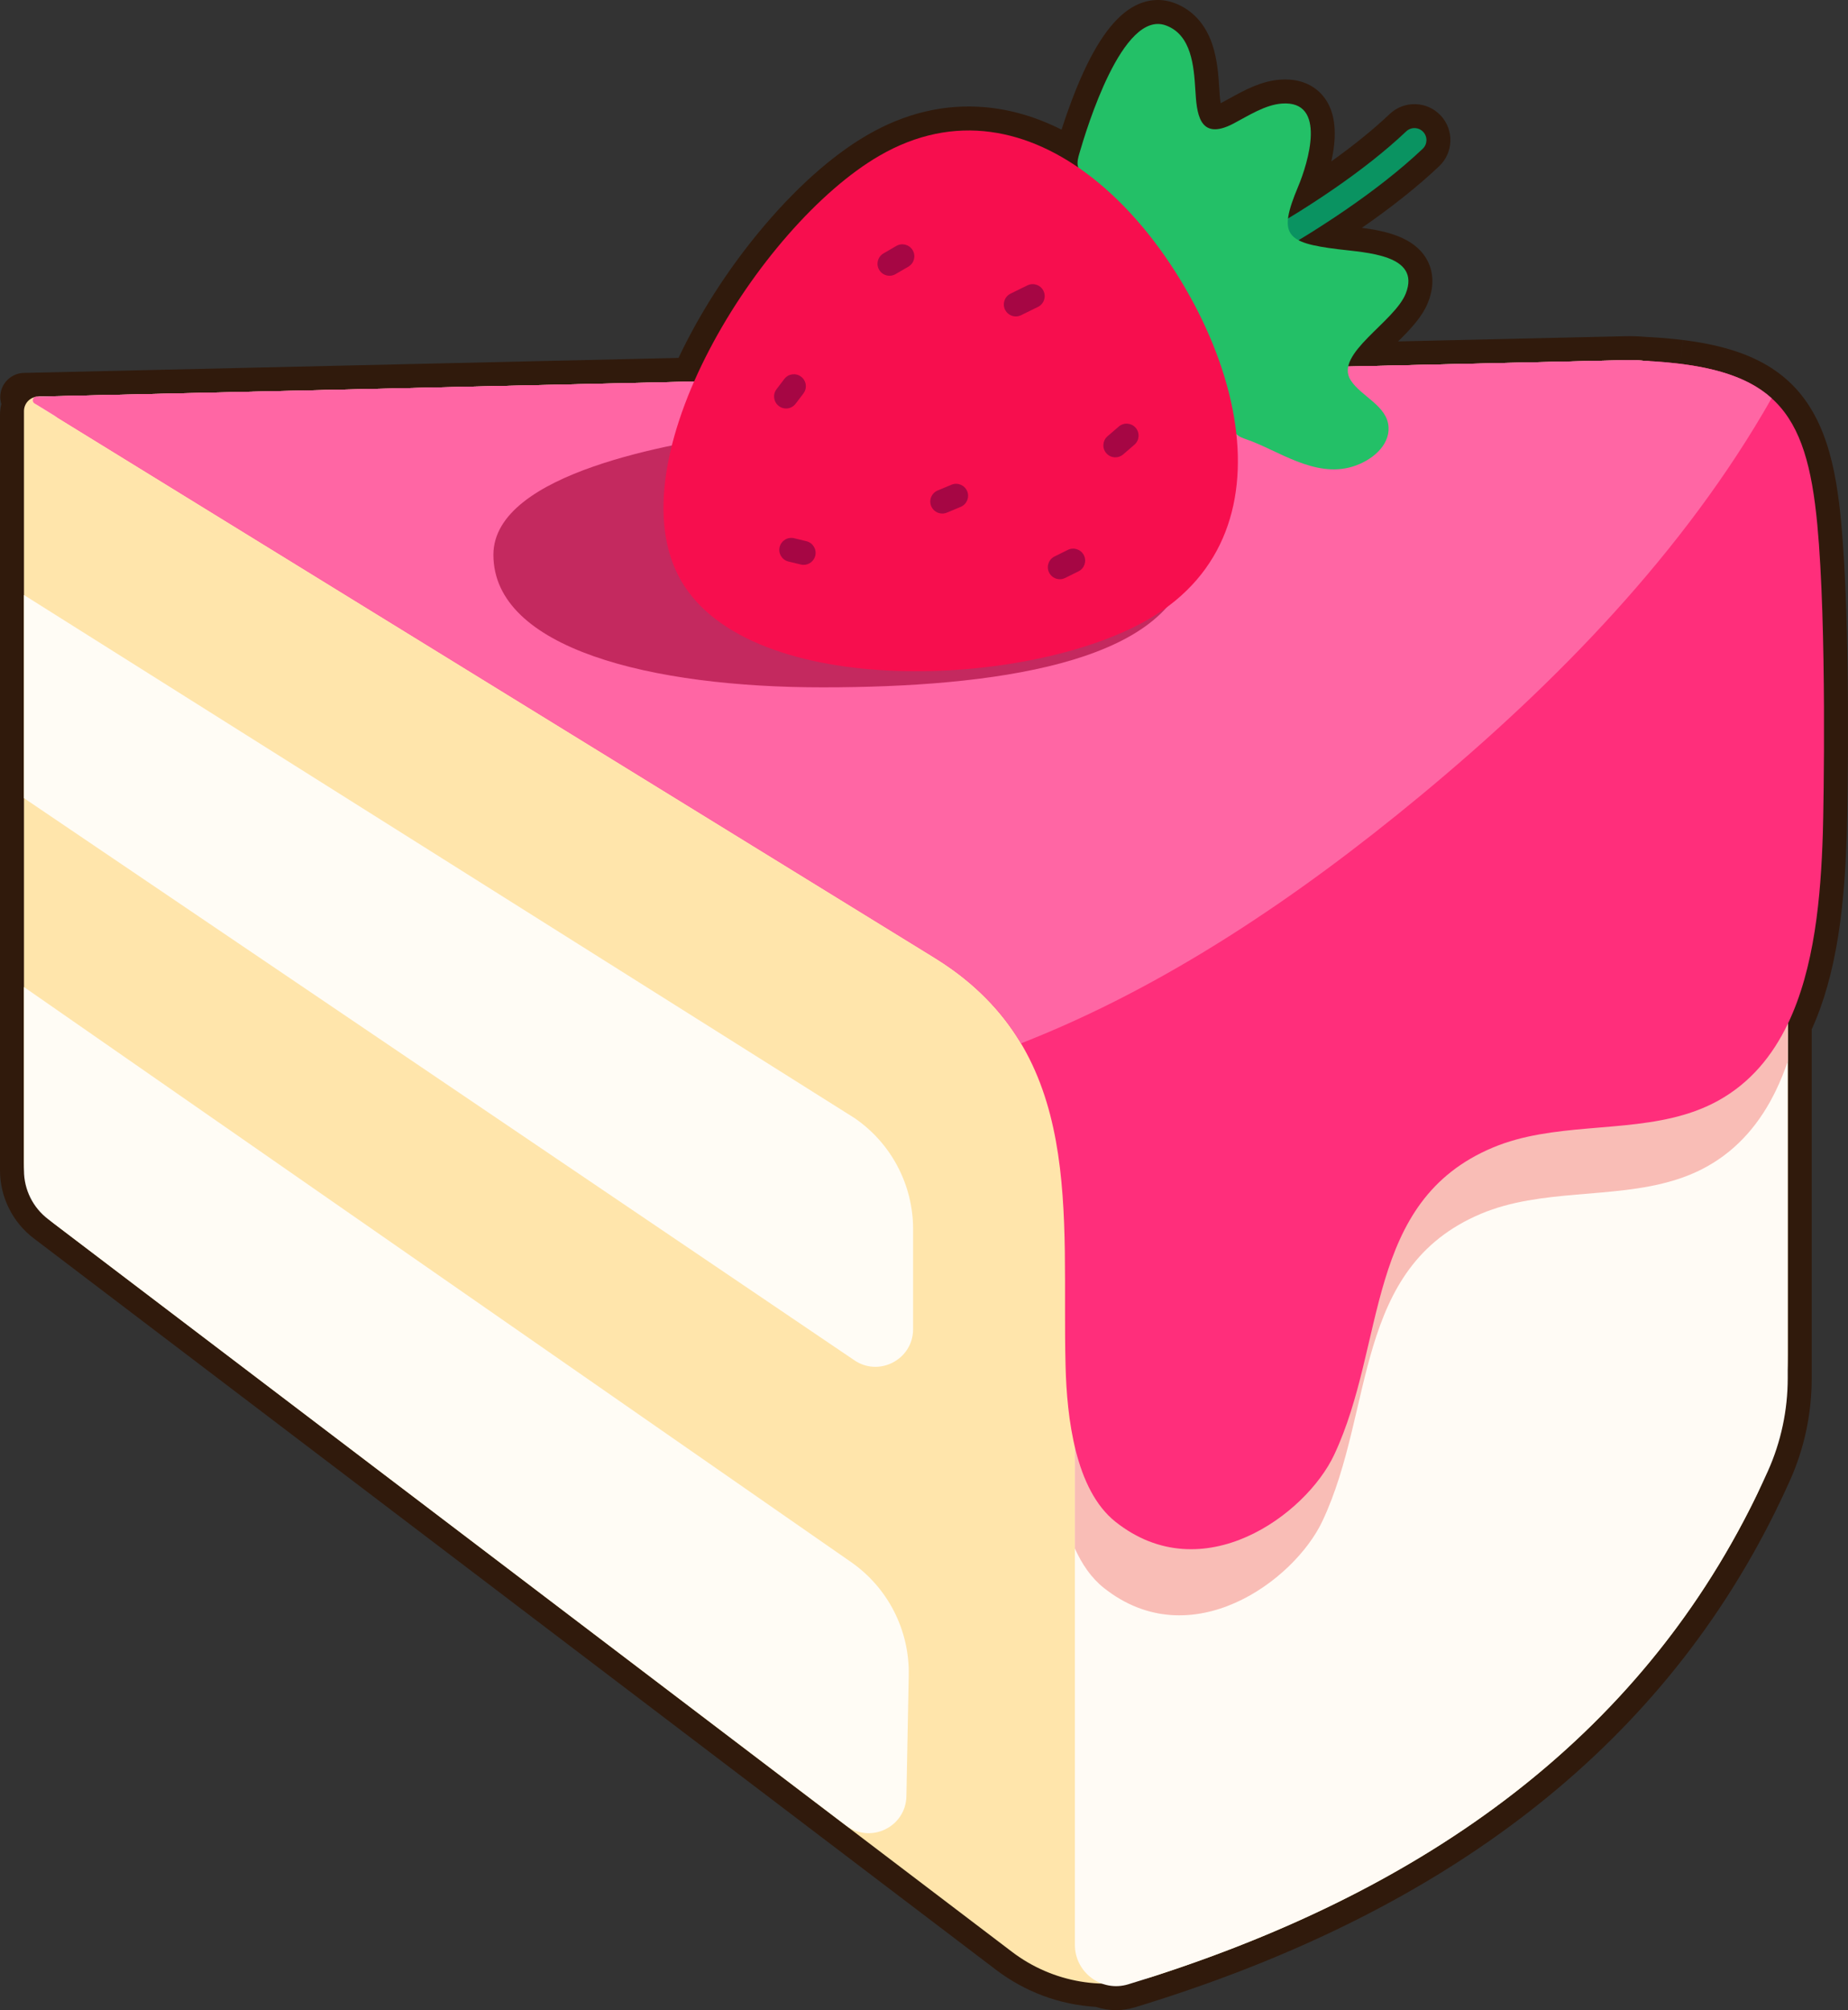 <svg viewBox="0 0 2698.3 2934.885" xmlns="http://www.w3.org/2000/svg"><rect x="0" y="0" width="2698.3" height="2934.885" fill="#333333" stroke="none"/><g id="Flat_Sticker_Black_70"><path d="m0 1708.928c0 38.606 18.352 75.598 49.09 98.955l9.862 7.494c.24.189.478.375.699.542l1394.601 1060.023c42.486 32.294 92.835 50.975 145.928 54.205 9.577 3.155 19.438 4.738 29.354 4.738 9.335 0 18.718-1.404 27.944-4.219 13.799-4.21 27.675-8.581 41.243-12.99.078-.025.156-.05.233-.075l.281-.093c5.668-1.844 11.612-3.804 17.678-5.831l1.299-.432c5.395-1.807 10.961-3.696 17.015-5.777l2.192-.752c5.262-1.814 10.781-3.743 16.399-5.729l2.584-.915c5.292-1.878 10.706-3.824 16.086-5.781l2.656-.969c5.479-2.001 10.872-3.995 16.029-5.926l2.387-.897c5.735-2.155 11.041-4.172 16.224-6.168l1.788-.693c6.01-2.322 11.484-4.462 16.733-6.542l.621-.248c5.425-2.152 11.048-4.412 16.712-6.717l1.076-.436c5.145-2.097 10.449-4.289 16.203-6.695l2.004-.836c4.985-2.091 10.228-4.317 15.581-6.617l2.403-1.033c5.007-2.159 10.134-4.396 15.248-6.655l2.497-1.105c5.148-2.283 10.238-4.565 15.136-6.789l2.307-1.051c5.393-2.457 10.383-4.757 15.253-7.03l1.807-.847c5.6-2.62 10.727-5.048 15.669-7.419l.805-.388c5.214-2.505 10.513-5.082 15.775-7.673l.779-.382c4.903-2.418 9.938-4.934 15.372-7.68l1.79-.902c4.719-2.392 9.533-4.863 14.712-7.551l2.232-1.158c4.725-2.461 9.55-5.005 14.337-7.557l2.358-1.26c4.802-2.57 9.577-5.155 14.185-7.679l2.239-1.23c5.061-2.782 9.725-5.376 14.246-7.921l1.795-1.015c5.234-2.956 10.012-5.683 14.604-8.339l.913-.531c5.016-2.906 9.988-5.821 14.797-8.677l.54-.319c4.625-2.75 9.373-5.608 14.524-8.746l1.533-.932c4.442-2.713 8.962-5.508 13.8-8.534l2.048-1.28c4.357-2.734 8.868-5.599 13.397-8.508l2.21-1.421c4.487-2.893 8.938-5.796 13.226-8.625l2.094-1.385c4.71-3.12 9.044-6.022 13.24-8.867l1.753-1.193c4.827-3.283 9.239-6.317 13.495-9.282l1.023-.716c4.727-3.299 9.363-6.573 13.779-9.732.019-.014.065-.047.085-.061l.111-.079c.031-.022.062-.044.093-.066 4.327-3.098 8.771-6.321 13.601-9.865l1.314-.962c4.121-3.032 8.328-6.167 12.872-9.59l1.821-1.371c4.036-3.052 8.219-6.253 12.435-9.516l2.021-1.565c4.096-3.183 8.205-6.414 12.219-9.605l1.967-1.569c4.202-3.355 8.301-6.665 12.184-9.839l1.683-1.382c4.449-3.65 8.488-7.001 12.319-10.221l1.107-.936c4.498-3.788 8.626-7.307 12.614-10.752.067-.057.134-.114.199-.171 3.985-3.444 8.103-7.05 12.591-11.029l1.126-.995c3.811-3.387 7.683-6.873 11.855-10.673l1.626-1.479c3.679-3.361 7.514-6.91 11.408-10.556l1.836-1.72c3.722-3.497 7.477-7.068 11.15-10.606l1.833-1.769c3.804-3.676 7.532-7.322 11.08-10.835l1.589-1.581c3.88-3.855 7.644-7.639 11.2-11.261l1.087-1.115c4.147-4.237 7.92-8.138 11.531-11.925.023-.025.07-.074.111-.117.017-.018.034-.036.051-.054 3.671-3.852 7.5-7.925 11.379-12.104l.901-.967c3.42-3.691 6.948-7.553 10.789-11.807l1.434-1.586c3.348-3.722 6.822-7.634 10.335-11.639l1.642-1.873c3.365-3.852 6.749-7.774 10.035-11.632l1.685-1.981c3.369-3.971 6.714-7.962 9.947-11.87l1.474-1.789c3.47-4.212 6.83-8.341 9.964-12.243l1.094-1.371c3.677-4.593 7.025-8.832 10.192-12.899l.354-.456c3.269-4.201 6.672-8.638 10.122-13.198l.689-.906c3.104-4.112 6.269-8.364 9.682-13.01l1.21-1.644c2.964-4.049 6.061-8.338 9.204-12.75l1.448-2.033c2.947-4.153 5.948-8.44 8.916-12.736l1.476-2.141c2.98-4.333 5.934-8.684 8.793-12.956l1.316-1.977c3.102-4.655 5.969-9.014 8.764-13.327l1.009-1.566c3.188-4.936 6.105-9.516 8.919-14.002l.406-.652c2.902-4.633 5.87-9.444 8.815-14.29l.521-.853c2.718-4.481 5.498-9.138 8.52-14.271l.981-1.663c2.562-4.369 5.192-8.922 8.052-13.942l1.221-2.143c2.556-4.509 5.16-9.172 7.741-13.862l1.273-2.32c2.584-4.719 5.13-9.436 7.569-14.024l1.168-2.208c2.678-5.062 5.134-9.773 7.501-14.389l.926-1.816c2.742-5.367 5.222-10.293 7.582-15.063.018-.036.036-.073.054-.11l.151-.303h-.001l.28-.576c7.113-14.41 14.044-29.125 20.602-43.742 21.243-47.345 32.014-97.832 32.014-150.059v-509.223c17.689-38.855 30.421-83.902 38.853-137.392 8.696-55.164 11.247-110.988 12.41-148.181 1.418-45.396 5.698-307.003-8.198-454.477-7.527-79.88-22.734-160.748-82.47-211.184-.075-.064-.148-.126-.212-.18-1.424-1.198-2.887-2.39-4.35-3.546-.108-.086-.207-.165-.281-.222-1.493-1.175-3.026-2.344-4.558-3.474-.056-.041-.067-.049-.123-.09-.019-.013-.078-.058-.096-.071-1.547-1.137-3.114-2.254-4.658-3.319l-.209-.144c-1.601-1.101-3.223-2.182-4.819-3.21l-.164-.105c-1.667-1.072-3.352-2.121-5.008-3.117-.066-.04-.132-.079-.198-.118-16.781-10.07-35.545-18.067-57.397-24.459l-.698-.207c-1.741-.505-3.511-.995-5.292-1.479l-.359-.099c-.351-.097-.702-.194-1.051-.287-1.632-.436-3.289-.859-4.989-1.286l-.557-.14c-.43-.109-.858-.217-1.289-.323-1.565-.384-3.154-.757-4.745-1.125l-.482-.112c-.583-.136-1.167-.271-1.76-.404-1.519-.342-3.056-.674-4.601-1.001l-.264-.056c-.752-.16-1.506-.319-2.271-.477-1.483-.304-2.982-.602-4.488-.894-.928-.18-1.857-.359-2.787-.534-1.463-.274-2.938-.542-4.402-.801-1.006-.178-2.019-.354-3.051-.53-1.435-.244-2.879-.484-4.335-.718-1.079-.173-2.168-.343-3.242-.508-1.429-.22-2.865-.438-4.299-.646-1.15-.167-2.312-.33-3.463-.489-1.41-.196-2.823-.389-4.246-.575-1.209-.159-2.433-.311-3.655-.462l-4.309 34.734 4.208-34.746c-1.37-.17-2.74-.34-4.141-.503-1.151-.134-2.317-.263-3.483-.392l-.979-.108c-1.194-.132-2.39-.264-3.589-.389-1.192-.124-2.399-.241-3.606-.358l-1.459-.143c-1.051-.103-2.103-.206-3.168-.303-1.241-.113-2.5-.22-3.758-.327l-1.805-.154c-.941-.081-1.884-.162-2.837-.238-1.335-.106-2.689-.206-4.044-.305l-2.017-.148c-.84-.063-1.68-.126-2.541-.185-1.597-.109-3.218-.21-4.839-.311l-1.853-.116c-.692-.045-1.384-.089-2.073-.129-2.685-.157-5.401-.301-8.147-.437-2.171-.194-4.351-.362-6.495-.501-.167-.013-.34-.024-.523-.035-.037-.002-.077-.005-.118-.007-2.271-.142-4.577-.256-6.784-.337l-.909-.036c-2.018-.068-4.136-.113-6.254-.135-.4-.011-.801-.019-1.182-.021-.085 0-.171-.001-.257-.001-.194-.003-.392-.005-.593-.006-2.146-.006-4.363.015-6.603.064-.125.001-.251.003-.359.006l-331.57 7.601c17.926-17.675 35.484-36.091 43.781-57.173 11.709-29.756 4.896-51.351-2.881-64.227-18.695-30.952-58.832-39.878-93.856-44.427 43.916-30.372 81.713-60.486 112.904-89.982 21.032-19.891 21.962-53.185 2.069-74.22-19.89-21.028-53.181-21.958-74.216-2.069-23.822 22.529-52.351 45.677-85.297 69.231.843-3.733 1.616-7.552 2.29-11.416 5.98-34.299 2.051-61.404-11.679-80.564-8.146-11.366-27.434-30.036-65.081-27.371-27.923 1.978-52.103 15.297-73.438 27.048-3.925 2.162-7.632 4.204-11.204 6.084-.915.482-1.769.912-2.562 1.294-1.031-6.858-1.581-15.579-1.906-20.733l-.062-.979c-1.102-17.434-2.61-41.31-9.939-63.487-12.685-38.382-37.496-54.506-56.078-61.273-18.531-6.749-38.03-5.398-56.393 3.906-29.085 14.738-55.437 49.973-80.562 107.719-6.946 15.965-16.785 40.633-27.299 73.5-36.731-18.574-74.297-29.589-112.168-32.847-58.731-5.052-116.556 8.706-171.887 40.89-52.009 30.252-106.874 79.531-158.662 142.508-46.582 56.645-86.59 119.4-116.562 182.681l-933.57 21.41c-.033.001-.066.001-.1.002l-22.322.512c-15.459.369-29.074 11.054-33.108 25.982-1.77 6.55-1.535 13.321.398 19.544-1.323 5.059-2.01 10.315-2.01 15.656v1089.962.173z" fill="#301a0c"/></g><g id="Flat"><path d="m2373.773 525.878-2318.043 53.157c-11.525.264-20.73 9.683-20.73 21.211v1098.167c0 34.53 16.142 67.075 43.632 87.97l1399.114 1063.453c59.241 45.028 136.782 58.306 207.576 35.39 400.502-129.646 705.07-349.119 875.62-694.077 32.538-65.811 49.352-138.281 49.352-211.697v-1222.414c0-129.774-106.78-234.134-236.521-231.16z" fill="#ffe5ab"/><path d="m58.138 578.98c-6.815.156-9.235 9.092-3.431 12.667l1309.876 806.659c127.319 78.35 204.875 217.142 204.875 366.637v1074.575c0 40.466 39.102 69.48 77.806 57.671 436.033-133.045 763.062-368.156 934.083-749.342 19.147-42.676 28.947-88.956 28.947-135.731v-1255.078c0-129.775-106.78-234.135-236.52-231.161z" fill="#fffbf5"/><path d="m2610.294 1549.71v-774.432c0-17.279-1.91-34.101-5.499-50.285-32.974-66.684-95.979-95.593-221.257-101.656-8.798-.81-17.731-1.143-26.783-.936l-2126.86 32.633 1139.433 746.235c127.319 78.35 200.129 232.418 200.129 381.914v477.662c10.367 23.094 24.138 43.202 42.41 57.675 127.029 100.617 277.911-10.293 319.083-97.783 76.454-162.465 44.109-369.886 231.655-448.675 87.276-36.665 190.388-21.615 279.6-48.094 17.243-5.118 33.97-11.777 49.96-20.673 46.503-25.869 78.712-65.134 101.11-111.66 6.459-13.417 12.087-27.447 17.019-41.925z" fill="#f9bdb6"/><path d="m2653.512 766.128c-15.819-167.883-62.195-230.083-252.955-239.315-8.798-.809-17.731-1.143-26.783-.936l-2281.043 52.309c-17.003.39-23.042 22.686-8.561 31.604l1280.413 788.515c1.59.978 3.172 1.966 4.746 2.963 216.704 137.256 180.824 370.803 186.505 593.043 1.925 75.291 13.99 180.9 73.053 227.683 127.029 100.617 277.911-10.293 319.083-97.783 76.454-162.465 44.109-369.886 231.655-448.675 87.276-36.665 190.388-21.615 279.6-48.094 17.243-5.118 33.97-11.778 49.96-20.673 46.503-25.869 78.712-65.134 101.11-111.66 39.288-81.614 48.363-185.582 51.279-278.882 1.2-38.442 5.853-302.419-8.062-450.099z" fill="#ff2e7b"/><path d="m1247.662 1632.385-1212.662-763.644v296.565l1211.131 819.834c36.354 26.211 87.109.234 87.109-44.583v-145.959c0-64.883-32.024-125.584-85.578-162.213z" fill="#fffcf5"/><path d="m1242.558 2280.618-1207.558-839.524v267.834c0 27.905 13.047 54.204 35.265 71.087l1164.991 885.215c35.802 27.204 87.342 2.251 88.207-42.706l3.401-176.764c1.265-65.677-30.37-127.644-84.306-165.142z" fill="#fffcf5"/><path d="m2586.766 581.415c-37.658-33.889-95.66-50.22-186.209-54.601-8.798-.81-17.731-1.143-26.783-.936l-2320.662 53.217c-5.334.122-7.229 7.117-2.686 9.915l1314.156 809.296c1.59.979 3.172 1.966 4.746 2.963 55.29 35.02 94.131 76.311 121.421 122.079 211.559-82.677 406.155-215.05 582.364-360.816 199.658-165.163 387.009-357.687 513.653-581.117z" fill="#ff66a4"/><path d="m1734.884 828.87c-35.512 139.371-283.657 174.685-533.799 174.685s-480.659-56.517-480.659-193.544c0-.021 0-.042 0-.063.11-121.502 271.265-163.263 354.652-176.201 147.684-22.913 718.545-35.409 659.806 195.123z" fill="#c4295f"/><path d="m1730.452 437.86c-6.625 0-12.962-3.78-15.911-10.194-4.037-8.781-.191-19.172 8.589-23.21 2.049-.943 206.384-95.616 330.121-212.634 7.022-6.64 18.097-6.332 24.739.691 6.641 7.022 6.332 18.098-.69 24.739-67.041 63.4-155.821 119.577-218.493 155.54-67.694 38.845-118.91 62.477-121.057 63.464-2.368 1.088-4.854 1.604-7.298 1.604z" fill="#0a9361"/><path d="m1803.203 631.318c.583.846 1.237 1.65 1.972 2.401 3.891 3.977 9.655 6.046 15.292 7.969 44.336 15.129 98.873 56.568 154.338 39.609 27.955-8.548 54.101-30.425 52.65-57.504-1.688-31.505-40.28-44.889-55.419-68.839-24.073-38.084 64.196-84.829 80.575-126.452 22.319-56.718-57.841-59.514-99.028-64.637-75.925-9.444-88.074-20.198-58.288-91.047 14.873-35.377 42.582-126.302-23.387-121.631-24.557 1.739-48.799 17.601-70.807 29.189-51.5 27.118-53.76-17.421-55.768-49.18-2.159-34.152-5.465-80.387-43.064-94.081-63.386-23.083-115.793 150.944-126.293 186.977-1.735 5.955-3.362 12.118-2.327 17.769 1.591 8.68 9.069 14.537 16.053 19.991 111.766 87.269 185.606 212.152 208.083 351.927.99 6.151 2.003 12.582 5.418 17.539z" fill="#23c067"/><path d="m1593.979 258.822c-90.957-70.848-200.093-95.36-310.443-31.172-174.272 101.369-390.167 446.37-288.797 620.643s507.994 157.172 682.266 55.802c113.064-65.766 144.558-176.458 125.068-293.688-10.551-63.464-36.029-128.842-71.633-190.051-37.181-63.922-83.774-120.494-136.461-161.534z" fill="#f70e4e"/><g fill="#a60644"><path d="m1628.545 667.717c-4.911 0-9.793-2.055-13.254-6.064-6.316-7.316-5.506-18.367 1.811-24.682l16.426-14.181c7.314-6.316 18.365-5.505 24.682 1.81 6.316 7.316 5.506 18.367-1.811 24.682l-16.426 14.181c-3.306 2.855-7.377 4.254-11.428 4.254z"/><path d="m1483.214 461.985c-6.463 0-12.678-3.595-15.72-9.787-4.262-8.675-.684-19.162 7.99-23.423l24.665-12.117c8.674-4.261 19.161-.685 23.424 7.99 4.262 8.675.685 19.162-7.99 23.423l-24.665 12.117c-2.482 1.22-5.113 1.797-7.704 1.797z"/><path d="m1298.811 402.61c-6.029 0-11.894-3.117-15.144-8.704-4.86-8.354-2.026-19.067 6.328-23.926l18.749-10.906c8.354-4.86 19.067-2.026 23.926 6.328 4.86 8.354 2.026 19.066-6.328 23.926l-18.749 10.906c-2.768 1.61-5.796 2.376-8.782 2.376z"/><path d="m1547.486 845.681c-6.441 0-12.638-3.569-15.692-9.731-4.293-8.659-.754-19.159 7.905-23.452l19.476-9.656c8.661-4.294 19.159-.753 23.452 7.906s.754 19.159-7.905 23.452l-19.476 9.656c-2.498 1.238-5.15 1.825-7.76 1.825z"/><path d="m1375.828 749.79c-6.858 0-13.366-4.056-16.165-10.782-3.713-8.923.511-19.167 9.435-22.88l20.203-8.406c8.922-3.712 19.167.511 22.88 9.435 3.712 8.923-.512 19.167-9.436 22.88l-20.203 8.406c-2.196.914-4.475 1.347-6.714 1.347z"/><path d="m1147.742 596.396c-3.687 0-7.403-1.16-10.566-3.561-7.699-5.843-9.204-16.82-3.361-24.519l11.364-14.974c5.843-7.699 16.821-9.204 24.52-3.361s9.204 16.82 3.361 24.519l-11.364 14.974c-3.443 4.536-8.668 6.922-13.954 6.922z"/><path d="m1173.395 824.709c-1.363 0-2.747-.16-4.131-.495l-17.998-4.356c-9.394-2.273-15.166-11.732-12.892-21.125s11.729-15.166 21.125-12.892l17.998 4.356c9.394 2.273 15.166 11.732 12.892 21.125-1.938 8.01-9.101 13.387-16.994 13.387z"/></g></g></svg>